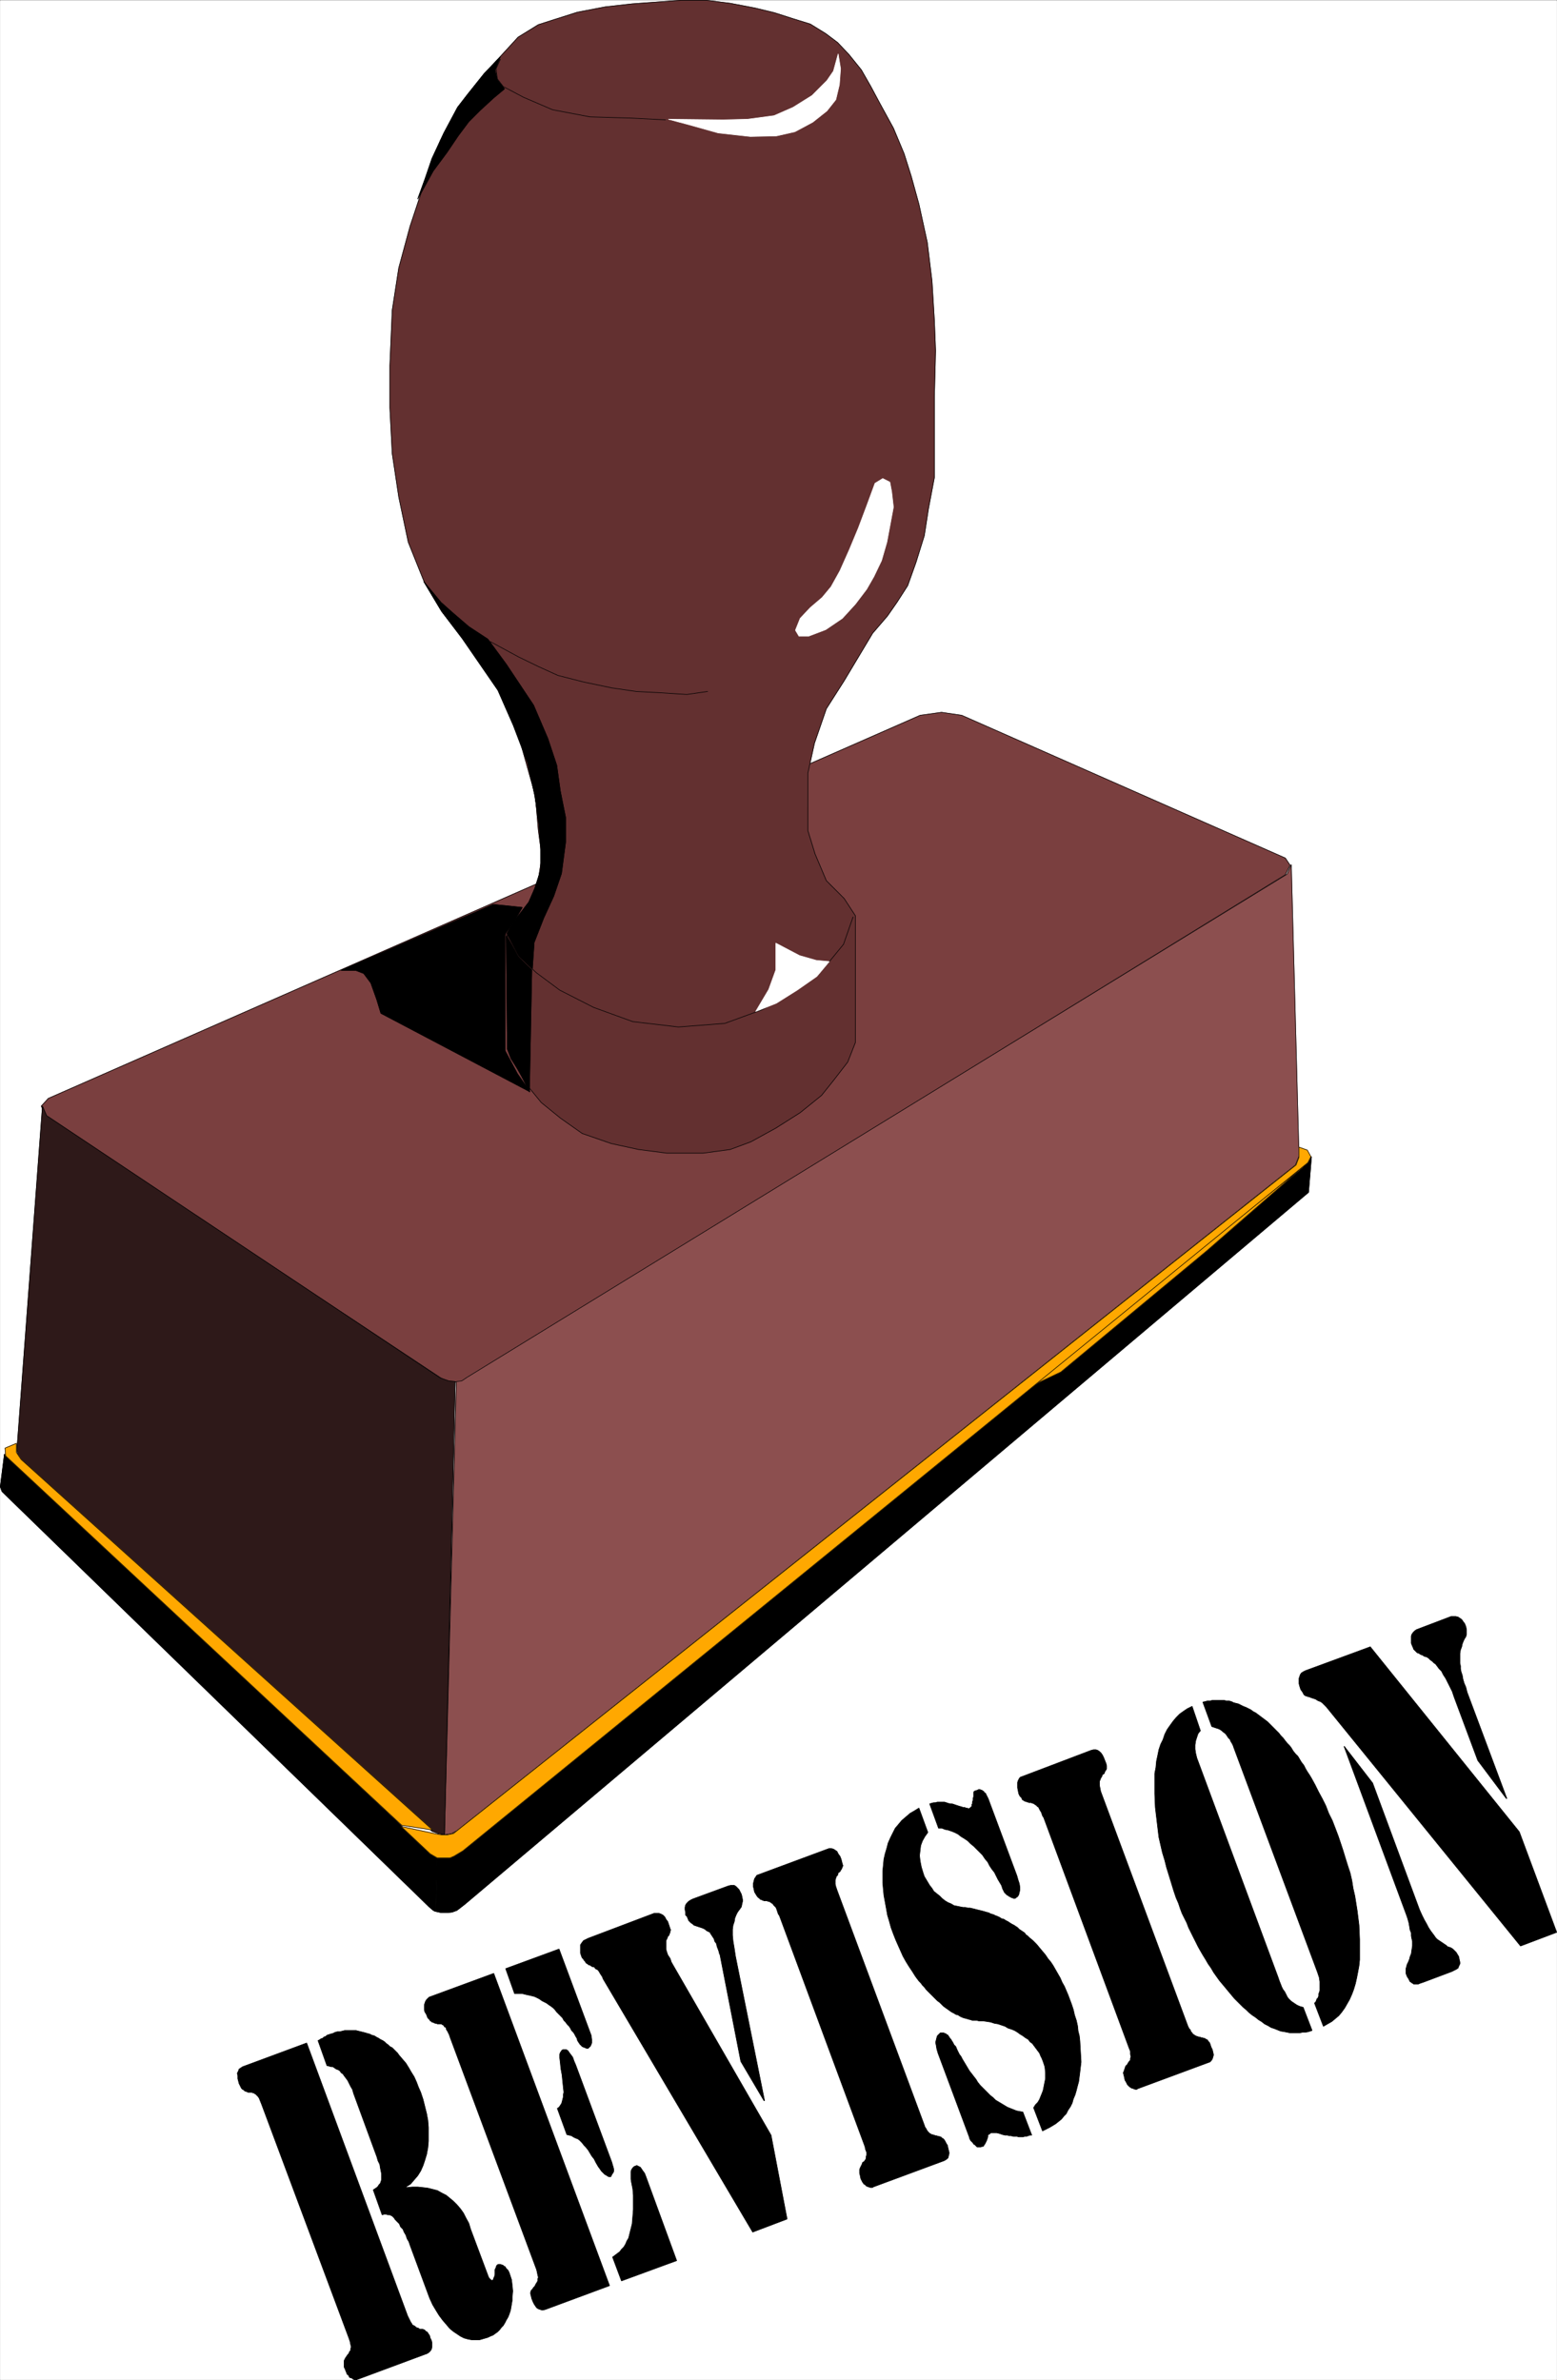 <svg width="2611.147" height="3991.832" viewBox="0 0 1958.36 2993.874" xmlns="http://www.w3.org/2000/svg"><rect x="0" y="0" width="1958.36" height="2993.874" fill="#808080" stroke="none"/><defs><clipPath id="a"><path d="M0 0h1957.656v2992.184H0Zm0 0"/></clipPath><clipPath id="b"><path d="M1632 2069h326.96v379H1632Zm0 0"/></clipPath></defs><path style="fill:#fff;fill-opacity:1;fill-rule:nonzero;stroke:none" d="M0 2992.184h1957.656V-.961H0Zm0 0" transform="translate(.362 1.326)"/><g clip-path="url(#a)" transform="translate(.362 1.326)"><path style="fill:#fff;fill-opacity:1;fill-rule:evenodd;stroke:#fff;stroke-width:.14;stroke-linecap:square;stroke-linejoin:bevel;stroke-miterlimit:10;stroke-opacity:1" d="M0 .5h375.75V575H0Zm0 0" transform="matrix(5.21 0 0 -5.21 0 2994.79)"/></g><path style="fill:#7a3f3f;fill-opacity:1;fill-rule:evenodd;stroke:#7a3f3f;stroke-width:.14;stroke-linecap:square;stroke-linejoin:bevel;stroke-miterlimit:10;stroke-opacity:1" d="m222.07 402.36 5.16.72 4.87-.72 78.13-34.47 1.15-1.72-1.15-2.3-197.4-121.51-1.44-.86-1.43-.14h-1.58l-2.01 1-95.33 63.2L9.89 308l1.72 1.87zm0 0" transform="matrix(5.21 0 0 -5.21 .362 2996.116)"/><path style="fill:none;stroke:#000;stroke-width:.14;stroke-linecap:square;stroke-linejoin:bevel;stroke-miterlimit:10;stroke-opacity:1" d="m222.07 402.36 5.16.72 4.87-.72 78.13-34.47 1.15-1.72-1.15-2.3-197.4-121.51-1.44-.86-1.43-.14h-1.58l-2.01 1-95.33 63.2L9.89 308l1.72 1.87zm0 0" transform="matrix(5.21 0 0 -5.21 .362 2996.116)"/><path style="fill:#633030;fill-opacity:1;fill-rule:evenodd;stroke:#633030;stroke-width:.14;stroke-linecap:square;stroke-linejoin:bevel;stroke-miterlimit:10;stroke-opacity:1" d="m129.89 374.64-.72 8.33-3.87 13.79-4.02 10.06-6.16 9.62-8.46 10.91-4.3 7.18-3.87 9.63-2.29 10.91-1.58 10.49-.57 11.06v10.19l.57 13.36 1.58 10.2 2.72 10.05 3.15 9.48 4.16 11.2 4.16 7.9 6.45 8.19 4.87 5.31 3.3 3.6 4.88 3.01 3.58 1.15 5.88 1.87 6.74 1.29 6.45.72 5.87.43 5.88.43h6.17l5.73-.72 6.02-1.15 4.73-1.15 4.45-1.43 4.16-1.29 3.72-2.3 2.87-2.16 2.72-2.87 3.01-3.73 2.3-4.03 2.15-4.02 3.3-6.03 2.58-6.18 1.72-5.45 1.86-6.75 2.01-9.2 1.14-9.33.58-9.62.28-7.19-.28-11.05v-19.54l-1.44-7.61-1-6.46-2.01-6.47-2-5.6-2.58-4.02-2.3-3.3-3.58-4.17-6.88-11.49-4.3-6.75-2.87-8.33-1.58-7.18V374.5l1.72-5.6 2.73-6.46 4.3-4.31 2.72-4.17v-30.59l-1.86-4.74-3.44-4.45-2.87-3.59-5.16-4.17-5.88-3.73-6.02-3.31-5.02-1.86-6.45-.87h-8.89l-6.74.87-6.59 1.43-7.03 2.44-5.3 3.74-4.59 3.73-3.87 4.74-2.87 5.17-1.43 3.02v27.86l2.58 4.17 2.87 3.59 2.01 5.31.86 5.46zm0 0" transform="matrix(5.21 0 0 -5.21 .362 2996.116)"/><path style="fill:none;stroke:#000;stroke-width:.14;stroke-linecap:square;stroke-linejoin:bevel;stroke-miterlimit:10;stroke-opacity:1" d="m129.89 374.64-.72 8.33-3.87 13.79-4.02 10.06-6.16 9.62-8.46 10.91-4.3 7.18-3.87 9.63-2.29 10.91-1.58 10.49-.57 11.06v10.19l.57 13.36 1.58 10.2 2.72 10.05 3.15 9.48 4.16 11.2 4.16 7.9 6.45 8.19 4.87 5.31 3.3 3.6 4.88 3.01 3.58 1.15 5.88 1.87 6.74 1.29 6.45.72 5.87.43 5.88.43h6.17l5.73-.72 6.02-1.15 4.73-1.15 4.45-1.43 4.16-1.29 3.72-2.3 2.87-2.16 2.72-2.87 3.01-3.73 2.3-4.03 2.15-4.02 3.3-6.03 2.58-6.18 1.72-5.45 1.86-6.75 2.01-9.2 1.14-9.33.58-9.62.28-7.19-.28-11.05v-19.54l-1.44-7.61-1-6.46-2.01-6.47-2-5.6-2.58-4.02-2.3-3.3-3.58-4.17-6.88-11.49-4.3-6.75-2.87-8.33-1.58-7.18V374.5l1.72-5.6 2.73-6.46 4.3-4.31 2.72-4.17v-30.59l-1.86-4.74-3.44-4.45-2.87-3.59-5.16-4.17-5.88-3.73-6.02-3.31-5.02-1.86-6.45-.87h-8.89l-6.74.87-6.59 1.43-7.03 2.44-5.3 3.74-4.59 3.73-3.87 4.74-2.87 5.17-1.43 3.02v27.86l2.58 4.17 2.87 3.59 2.01 5.31.86 5.46zm0 0" transform="matrix(5.21 0 0 -5.21 .362 2996.116)"/><path style="fill:#8c4f4f;fill-opacity:1;fill-rule:evenodd;stroke:#8c4f4f;stroke-width:.14;stroke-linecap:square;stroke-linejoin:bevel;stroke-miterlimit:10;stroke-opacity:1" d="m110.1 241.5 1.29.15 1.29.86 197.98 121.5 1.01 2.3 1.86-70.37-.86-2.16-202.42-160.71-1.3-.72-1.72-.29zm0 0" transform="matrix(5.21 0 0 -5.21 .362 2996.116)"/><path style="fill:none;stroke:#000;stroke-width:.14;stroke-linecap:square;stroke-linejoin:bevel;stroke-miterlimit:10;stroke-opacity:1" d="m110.1 241.5 1.29.15 1.29.86 197.98 121.5 1.01 2.3 1.86-70.37-.86-2.16-202.42-160.71-1.3-.72-1.72-.29zm0 0" transform="matrix(5.21 0 0 -5.21 .362 2996.116)"/><path style="fill:#2e1919;fill-opacity:1;fill-rule:evenodd;stroke:#2e1919;stroke-width:.14;stroke-linecap:square;stroke-linejoin:bevel;stroke-miterlimit:10;stroke-opacity:1" d="m10.18 308 1-2.3 95.05-63.34 2.01-.71 1.58-.15-2.59-109.44-1.43.29-1.58.57-99.78 90.34-.43 1.73zm0 0" transform="matrix(5.21 0 0 -5.21 .362 2996.116)"/><path style="fill:none;stroke:#000;stroke-width:.14;stroke-linecap:square;stroke-linejoin:bevel;stroke-miterlimit:10;stroke-opacity:1" d="m10.18 308 1-2.3 95.05-63.34 2.01-.71 1.58-.15-2.59-109.44-1.43.29-1.58.57-99.78 90.34-.43 1.73zm0 0" transform="matrix(5.21 0 0 -5.21 .362 2996.116)"/><path style="fill:#000;fill-opacity:1;fill-rule:evenodd;stroke:#000;stroke-width:.14;stroke-linecap:square;stroke-linejoin:bevel;stroke-miterlimit:10;stroke-opacity:1" d="m105.08 113.53.43 13.36-1.14.29L1 223.98l-1-7.9.43-1.15 103.08-100.25 1-.86zm0 0" transform="matrix(5.21 0 0 -5.21 .362 2996.116)"/><path style="fill:none;stroke:#000;stroke-width:.14;stroke-linecap:square;stroke-linejoin:bevel;stroke-miterlimit:10;stroke-opacity:1" d="m105.08 113.53.43 13.36-1.14.29L1 223.98l-1-7.9.43-1.15 103.08-100.25 1-.86zm0 0" transform="matrix(5.21 0 0 -5.21 .362 2996.116)"/><path style="fill:#000;fill-opacity:1;fill-rule:evenodd;stroke:#000;stroke-width:.14;stroke-linecap:square;stroke-linejoin:bevel;stroke-miterlimit:10;stroke-opacity:1" d="m105.23 113.53 1.29-.28h1.29l1.29.14 1.15.43 1.86 1.44 203.72 171.92.71 8.61-.71-1-204.29-166.32-1.87-1.29-1.15-.29-1.14-.29-1.87.29zm0 0" transform="matrix(5.21 0 0 -5.21 .362 2996.116)"/><path style="fill:none;stroke:#000;stroke-width:.14;stroke-linecap:square;stroke-linejoin:bevel;stroke-miterlimit:10;stroke-opacity:1" d="m105.23 113.53 1.29-.28h1.29l1.29.14 1.15.43 1.86 1.44 203.72 171.92.71 8.61-.71-1-204.29-166.32-1.87-1.29-1.15-.29-1.14-.29-1.87.29zm0 0" transform="matrix(5.21 0 0 -5.21 .362 2996.116)"/><path style="fill:#ffa800;fill-opacity:1;fill-rule:evenodd;stroke:#ffa800;stroke-width:.14;stroke-linecap:square;stroke-linejoin:bevel;stroke-miterlimit:10;stroke-opacity:1" d="m248.16 240.07 66.23 53.14-23.08-20.11-35.27-29.3zm0 0" transform="matrix(5.21 0 0 -5.21 .362 2996.116)"/><path style="fill:none;stroke:#000;stroke-width:.14;stroke-linecap:square;stroke-linejoin:bevel;stroke-miterlimit:10;stroke-opacity:1" d="m248.16 240.07 66.23 53.14-23.08-20.11-35.27-29.3zm0 0" transform="matrix(5.21 0 0 -5.21 .362 2996.116)"/><path style="fill:#ffa800;fill-opacity:1;fill-rule:evenodd;stroke:#ffa800;stroke-width:.14;stroke-linecap:square;stroke-linejoin:bevel;stroke-miterlimit:10;stroke-opacity:1" d="m315.54 297.37.86-1.58-.72-1.43-204-166.18-2.15-1.29-1.01-.43h-3.01l-1.72 1-7.02 6.61 8.74-1.87 1.01-.14h1.43l1.44.29 203.43 161.43.71 1.87v2.44zm0 0" transform="matrix(5.21 0 0 -5.21 .362 2996.116)"/><path style="fill:none;stroke:#000;stroke-width:.14;stroke-linecap:square;stroke-linejoin:bevel;stroke-miterlimit:10;stroke-opacity:1" d="m315.54 297.37.86-1.58-.72-1.43-204-166.18-2.15-1.29-1.01-.43h-3.01l-1.72 1-7.02 6.61 8.74-1.87 1.01-.14h1.43l1.44.29 203.43 161.43.71 1.87v2.44zm0 0" transform="matrix(5.21 0 0 -5.21 .362 2996.116)"/><path style="fill:#ffa800;fill-opacity:1;fill-rule:evenodd;stroke:#ffa800;stroke-width:.14;stroke-linecap:square;stroke-linejoin:bevel;stroke-miterlimit:10;stroke-opacity:1" d="M96.91 134.36 1.29 223.55l-.14 1.87 2.72 1.15v-2.16l1.15-1.72 99.35-89.48zm0 0" transform="matrix(5.21 0 0 -5.21 .362 2996.116)"/><path style="fill:none;stroke:#000;stroke-width:.14;stroke-linecap:square;stroke-linejoin:bevel;stroke-miterlimit:10;stroke-opacity:1" d="M96.91 134.36 1.29 223.55l-.14 1.87 2.72 1.15v-2.16l1.15-1.72 99.35-89.48zm0 0" transform="matrix(5.21 0 0 -5.21 .362 2996.116)"/><path style="fill:#fff;fill-opacity:1;fill-rule:evenodd;stroke:#fff;stroke-width:.14;stroke-linecap:square;stroke-linejoin:bevel;stroke-miterlimit:10;stroke-opacity:1" d="m202.28 562.07-1.14-4.16-1.58-2.3-3.58-3.59-4.59-2.87-4.59-2.01-6.45-.86-5.88-.15-13.19.15 4.88-1.3 7.16-2.01 7.75-.86 6.3.14 4.45 1.01 4.3 2.3 3.44 2.73 2.15 2.72.86 3.6.29 3.87zm0 0" transform="matrix(5.21 0 0 -5.21 .362 2996.116)"/><path style="fill:none;stroke:#000;stroke-width:.14;stroke-linecap:square;stroke-linejoin:bevel;stroke-miterlimit:10;stroke-opacity:1" d="m160.57 546.13-8.32.43-9.89.29-9.03 1.72-7.03 3.02-4.87 2.58-1.44 1.87-.28 2.44 1 2.3v-.14" transform="matrix(5.21 0 0 -5.21 .362 2996.116)"/><path style="fill:#fff;fill-opacity:1;fill-rule:evenodd;stroke:#fff;stroke-width:.14;stroke-linecap:square;stroke-linejoin:bevel;stroke-miterlimit:10;stroke-opacity:1" d="m213.04 459.53-1.87-1.15-2.01-5.46-2-5.32-2.15-5.17-2.3-5.17-2.15-3.87-2.15-2.59-2.86-2.44-2.44-2.59-1.15-2.87.86-1.44h2.3l4.15 1.58 4.02 2.73 3.15 3.45 2.72 3.59 1.73 3.02 1.86 3.88 1.29 4.45.86 4.59.72 3.88-.43 3.74-.43 2.29zm0 0" transform="matrix(5.21 0 0 -5.21 .362 2996.116)"/><path style="fill:none;stroke:#000;stroke-width:.14;stroke-linecap:square;stroke-linejoin:bevel;stroke-miterlimit:10;stroke-opacity:1" d="m170.74 408.11-5.01-.72-6.6.43-5.59.29-5.88.86-6.88 1.44-6.16 1.58-4.73 2.15-4.74 2.3-6.88 3.73v-.14m3.73-70.52 3.3-5.46 4.16-3.88 5.59-4.16 8.17-4.17 9.46-3.44 11.04-1.3 11.18.87 9.03 3.3 7.31 4.16 5.45 3.74 3.59 3.88 3.29 4.02 2.3 6.6v-.14" transform="matrix(5.21 0 0 -5.21 .362 2996.116)"/><path style="fill:#fff;fill-opacity:1;fill-rule:evenodd;stroke:#fff;stroke-width:.14;stroke-linecap:square;stroke-linejoin:bevel;stroke-miterlimit:10;stroke-opacity:1" d="m200.13 342.9-3.15.29-4.02 1.15-5.73 3.01v-6.46l-1.72-4.74-3.15-5.31 5.01 2.01 5.02 3.16 4.73 3.3zm0 0" transform="matrix(5.21 0 0 -5.21 .362 2996.116)"/><path style="fill:#000;fill-opacity:1;fill-rule:evenodd;stroke:#000;stroke-width:.14;stroke-linecap:square;stroke-linejoin:bevel;stroke-miterlimit:10;stroke-opacity:1" d="m133.61 358.7-2.43-5.31-2.3-5.89-.43-6.32-3.15 3.01-3.01 5.46 1.57 2.73 3.73 4.88 1.44 3.31 1.43 4.45v5.46l-.43 5.74-1 6.75-1.72 7.9-3.45 9.05-3.72 8.48-8.6 12.49-5.02 6.61-4.3 7.18 4.15-5.03 2.73-2.44 4.01-3.45 4.59-3.01 4.44-6.04 6.6-9.91 3.44-8.04 2.15-6.46.86-6.18 1.29-6.46v-5.89l-1-7.61zm0 0" transform="matrix(5.21 0 0 -5.21 .362 2996.116)"/><path style="fill:none;stroke:#000;stroke-width:.14;stroke-linecap:square;stroke-linejoin:bevel;stroke-miterlimit:10;stroke-opacity:1" d="m133.61 358.7-2.43-5.31-2.3-5.89-.43-6.32-3.15 3.01-3.01 5.46 1.57 2.73 3.73 4.88 1.44 3.31 1.43 4.45v5.46l-.43 5.74-1 6.75-1.72 7.9-3.45 9.05-3.72 8.48-8.6 12.49-5.02 6.61-4.3 7.18 4.15-5.03 2.73-2.44 4.01-3.45 4.59-3.01 4.44-6.04 6.6-9.91 3.44-8.04 2.15-6.46.86-6.18 1.29-6.46v-5.89l-1-7.61zm0 0" transform="matrix(5.21 0 0 -5.21 .362 2996.116)"/><path style="fill:#000;fill-opacity:1;fill-rule:evenodd;stroke:#000;stroke-width:.14;stroke-linecap:square;stroke-linejoin:bevel;stroke-miterlimit:10;stroke-opacity:1" d="m118.99 356.69 4.3-.43 2.72-.29-1.86-3.16-2.29-3.3v-28.15l3.01-5.6 3.01-4.31-35.99 18.96-1 3.3-1.43 4.02-1.72 2.3-1.87.72h-3.58zm0 0" transform="matrix(5.21 0 0 -5.21 .362 2996.116)"/><path style="fill:none;stroke:#000;stroke-width:.14;stroke-linecap:square;stroke-linejoin:bevel;stroke-miterlimit:10;stroke-opacity:1" d="m118.99 356.69 4.3-.43 2.72-.29-1.86-3.16-2.29-3.3v-28.15l3.01-5.6 3.01-4.31-35.99 18.96-1 3.3-1.43 4.02-1.72 2.3-1.87.72h-3.58zm0 0" transform="matrix(5.21 0 0 -5.21 .362 2996.116)"/><path style="fill:#000;fill-opacity:1;fill-rule:evenodd;stroke:#000;stroke-width:.14;stroke-linecap:square;stroke-linejoin:bevel;stroke-miterlimit:10;stroke-opacity:1" d="m122.43 321.79.86-2.3 2.29-3.59 2.16-4.45.57 29.44-3.16 3.02-3.01 5.17zm0 0" transform="matrix(5.21 0 0 -5.21 .362 2996.116)"/><path style="fill:none;stroke:#000;stroke-width:.14;stroke-linecap:square;stroke-linejoin:bevel;stroke-miterlimit:10;stroke-opacity:1" d="m122.43 321.79.86-2.3 2.29-3.59 2.16-4.45.57 29.44-3.16 3.02-3.01 5.17zm0 0" transform="matrix(5.21 0 0 -5.21 .362 2996.116)"/><path style="fill:#000;fill-opacity:1;fill-rule:evenodd;stroke:#000;stroke-width:.14;stroke-linecap:square;stroke-linejoin:bevel;stroke-miterlimit:10;stroke-opacity:1" d="m112.83 552.31-2.44-3.16-3.3-6.18-2.87-6.17-1.72-5.03-1.72-4.74 3.73 6.75 3.3 4.45 2.72 4.02 2.58 3.45 2.73 2.73 3.29 3.02 2.58 2.15-1.72 2.15-.57 2.45 1.29 3.16-3.87-4.03zm0 0" transform="matrix(5.21 0 0 -5.21 .362 2996.116)"/><path style="fill:none;stroke:#000;stroke-width:.14;stroke-linecap:square;stroke-linejoin:bevel;stroke-miterlimit:10;stroke-opacity:1" d="m112.83 552.31-2.44-3.16-3.3-6.18-2.87-6.17-1.72-5.03-1.72-4.74 3.73 6.75 3.3 4.45 2.72 4.02 2.58 3.45 2.73 2.73 3.29 3.02 2.58 2.15-1.72 2.15-.57 2.45 1.29 3.16-3.87-4.03zm0 0" transform="matrix(5.21 0 0 -5.21 .362 2996.116)"/><path style="fill:#000;fill-opacity:1;fill-rule:evenodd;stroke:none" d="m1912.121 2446.7-244.241-300.83-2.242-2.238-3.024-3.024-2.238-1.457-2.242-.78-1.457-.731-2.242-1.512-2.239-.727-2.242-.73-2.238-.781-1.512-.73h-1.512l-.726-.782h-1.512l-.73-.73h-.73l-1.509-1.512-1.511-2.969-2.242-3.02-1.458-4.48-.78-2.973v-6.718l.78-2.243.73-2.293 1.509-2.238 2.242-1.46 2.969-1.509 81.433-29.957 187.453 232.73 47.047 126.446zm0 0" transform="translate(.362 1.326)"/><g clip-path="url(#b)" transform="translate(.362 1.326)"><path style="fill:none;stroke:#000;stroke-width:.14;stroke-linecap:square;stroke-linejoin:bevel;stroke-miterlimit:10;stroke-opacity:1" d="m367.01 105.2-46.88 57.74-.43.43-.58.58-.43.28-.43.15-.28.14-.43.29-.43.14-.43.14-.43.15-.29.14h-.29l-.14.15h-.29l-.14.14h-.14l-.29.29-.29.57-.43.58-.28.86-.15.57v1.29l.15.43.14.44.29.43.43.28.57.29 15.63 5.75 35.98-44.67 9.03-24.27zm0 0" transform="matrix(5.21 0 0 -5.21 0 2994.79)"/></g><path style="fill:#000;fill-opacity:1;fill-rule:evenodd;stroke:#000;stroke-width:.14;stroke-linecap:square;stroke-linejoin:bevel;stroke-miterlimit:10;stroke-opacity:1" d="M363.71 140.82h-.14l-6.89 9.19-5.73 15.37-.43 1.29-.57 1.15-.58 1.15-.43.86-.57.87-.43.86-.57.57-.43.58-.43.57-.43.29-.43.43-.43.29-.43.43-.44.28-.57.15-.43.29-.43.14-.43.29-.43.14-.86.86-.14.43-.15.29-.28.72v1.72l.14.43.29.43.43.43.43.29 8.31 3.16h1.15l.57-.14.43-.29.43-.29.29-.43.43-.57.29-.72.14-.72v-1.15l-.14-.57-.29-.43-.29-.58-.28-.72-.15-.71-.28-.72-.15-.86v-2.45l.15-.57v-.72l.14-.72.29-.86.14-.86.29-1.01.43-1 .28-1.15zm-39.28 12.5v.14l6.88-8.9 11.32-30.6.58-1.29.57-1.15.57-1 .44-.86.57-.87.43-.57.43-.58.29-.43.43-.43.43-.28.43-.29.43-.29.43-.29.43-.28.28-.29.43-.14.43-.15.43-.29.29-.28.29-.29.28-.29.15-.28.28-.44.15-.28.14-.72.14-.58v-.43l-.28-.57-.15-.43-.43-.29-.57-.29-.57-.28-6.89-2.59-.43-.14-.43-.15-.28-.14h-1.15l-.14.14-.29.15-.14.14-.29.15-.14.28-.15.29-.14.29-.14.14-.15.29-.28.72v1.14l.14.44.14.57.29.57.29.72.14.58.29.72.14 1 .14.86v1.15l-.14.58-.14.71v.72l-.29.72-.14.86-.15.86-.28 1.01-.29.86zm-36.7 9.76 2-5.89-.57-.71-.29-.86-.28-.87-.15-1v-1.01l.15-1 .28-1.15.43-1.15 19.21-51.85.29-.86.29-.72.28-.72.29-.57.43-.58.29-.57.28-.58.29-.43.43-.43.29-.28.43-.29.86-.58.57-.28.43-.15.58-.14 2.15-5.6-.86-.29-.72-.14h-.72l-.71-.15h-2.3l-.72.15-.71.14-.86.14-.72.29-.72.29-.86.29-.71.43-.86.43-.72.57-.72.43-.71.58-.86.57-.72.58-.72.71-.71.58-2.15 2.15-.72.87-.72.86-.71.86-.72.86-.72.86-.72 1.01-.71 1-.58 1.01-.71 1-.58 1.01-.71 1.15-.58 1-.57 1.01-.57 1.15-.58 1.15-1.14 2.3-.43 1.14-.58 1.15-.57 1.15-.43 1.15-.43 1.29-.57 1.3-.58 1.72-.57 1.87-.57 1.86-.58 1.87-.43 1.72-.57 1.87-.43 1.87-.43 1.87-.43 3.59-.43 3.59-.14 3.3v4.88l.28 1.44.15 1.58.28 1.29.29 1.44.43 1.29.57 1.15.43 1.29.58 1.15.71 1.01.72 1 .72.86.86.87 1 .71.86.58zm2.58 1.01.57.14.57.15h.58l.57.14h2.87l.57-.14h.58l.57-.15.57-.28.58-.15.57-.14.57-.29.58-.29.71-.28.58-.29.57-.29.57-.43.58-.29.57-.43.57-.43.58-.43.57-.43.57-.43.58-.58.43-.43.57-.57.57-.58.58-.57.43-.57.57-.58.43-.57.57-.72.58-.58.43-.57.43-.72.57-.72.58-.57.43-.72.43-.72.57-.72.43-.86.43-.72.57-.86.43-.72.86-1.57.86-1.73.86-1.58.86-1.72.72-1.87.86-1.72.72-1.87.71-1.87.58-1.72.57-1.72.57-1.87.58-1.87.57-1.72.43-1.87.29-1.87.43-1.86.57-3.59.43-3.45.15-3.45v-4.88l-.15-1.44-.29-1.58-.28-1.43-.29-1.3-.43-1.43-.43-1.15-.57-1.29-.58-1.01-.57-1-.72-1.01-.71-.86-1.72-1.44-1.01-.57-1-.58-2.15 5.6.29.29.14.29.14.43.29.29.14.43v.43l.15.43.14.43v2.16l-.14 1-.43 1.29-20.22 54.29-.14.43-.29.58-.28.43-.15.43-.43.43-.28.43-.29.43-.29.29-.43.29-.28.28-.43.29-.29.15-.86.28-.43.15-.43.14zM272.53 80.5l-20.64 55.73-.29.43-.14.43-.15.43-.28.43-.15.29-.14.28-.14.29h-.15l-.28.29-.15.14-.28.15-.15.14-.28.14h-.15l-.28.15h-.58l-.14.14h-.29l-.14.14h-.29l-.14.15h-.14l-.15.14-.28.14-.15.44-.43.43-.28.57-.15.72-.14.72v1.29l.14.43.29.57.29.29.43.15 16.63 6.32.57.14h.57l.43-.14.43-.29.43-.43.29-.43.29-.58.28-.72.29-.71.14-.58V148l-.14-.28-.29-.44-.14-.43-.43-.28-.14-.43-.29-.44-.14-.43-.15-.28v-1.01l.15-.72.14-.71 21.07-56.74.29-.57.29-.29.14-.43.29-.29.14-.28.29-.15.14-.14.29-.14.28-.15h.15l.28-.14h.29l.29-.15h.28l.29-.14h.29l.14-.14.29-.15.28-.14.15-.29.28-.28.15-.29.14-.43.14-.43.29-.58.14-.57.15-.72-.15-.58-.14-.43-.29-.43-.28-.28-.43-.15-17.06-6.32-.15-.14h-.43l-.28.14h-.15l-.14.15h-.29l-.14.14-.29.14-.14.15-.29.28-.14.15-.14.29-.15.28-.14.29-.14.14-.15.72-.14.58-.14.57.14.29.14.43.15.43.14.43.43.43.14.29.29.43.29.29v.43l.14.43-.14.57v.72Zm-50.75 58.02 2.15-5.88-.72-1.01-.57-1.01-.43-1.14-.14-1.15-.15-1.3.15-1.29.28-1.44.43-1.43.29-.86.43-.72.43-.72.43-.72.57-.72.43-.71.72-.58.72-.57.57-.58.72-.57.72-.43.71-.29.72-.43.72-.14.71-.15.72-.14h.57l.58-.15h.57l.57-.14.58-.14.57-.15.57-.14.58-.14.57-.15.43-.14.57-.14.58-.29.57-.15.57-.28.43-.15.58-.28.43-.29.57-.14.43-.29.57-.29.43-.29.44-.28.57-.29.43-.29.43-.28.43-.44.43-.28.43-.29.43-.29.29-.43.43-.29.43-.43.86-.71.86-.87.71-.86 1.44-1.72.57-.86.72-.87.57-.86.57-1 .58-1.01.57-1 .43-1.01.57-1 .43-1.01.43-1 .43-1.15.43-1.15.43-1.3.29-1.29.43-1.29.29-1.29.14-1.3.29-1.14.14-1.3.15-2.58.14-2.44-.29-2.45-.29-2.29-.28-1.01-.29-1.15-.29-1-.43-1.01-.28-1-.43-.87-.58-.86-.43-.86-.57-.57-.57-.72-.72-.58-.72-.57-.71-.43-.72-.43-.86-.43-.86-.43-2.15 5.6.43.71.57.58.43.72.29.72.29.71.28.72.15.72.14.72.29 1.43v1.44l-.15 1.44-.43 1.29-.28.72-.29.57-.29.72-.43.57-.43.58-.43.57-.43.58-.57.43-.43.57-.72.43-.57.44-.72.43-.57.43-.72.43-.71.29-.87.28-.71.43-.86.29-.86.29-.86.14-.86.29-.86.14-1.01.15h-1l-.57.14h-1.01l-.43.14-.57.15-.43.14-.57.14-.43.15-.58.28-.43.29-.57.15-.43.28-.57.29-.43.29-.58.43-.43.29-.57.43-.43.43-.43.43-.58.43-.43.43-.43.43-.43.43-.43.43-.43.43-.57.58-.43.57-.43.43-.43.58-.43.43-.43.57-.43.58-.72 1.15-.86 1.29-.71 1.15-.72 1.29-.57 1.29-.58 1.3-.57 1.29-.57 1.44-.58 1.58-.43 1.57-.43 1.44-.28 1.58-.29 1.58-.29 1.58-.14 1.44-.14 1.58v2.87l.14 1.44.14 1.43.29 1.29.43 1.44.29 1.15.57 1.29.57 1.15.58 1.15.86 1.01.71.86 1.01.86 1 .86 1 .58zm25.09-73.39 2.15-5.6h-.43l-.43-.14-.43-.15h-.43l-.43-.14h-1l-.43.14h-.86l-.58.15h-.43l-.43.14h-.57l-.58.14-.43.15-.43.14-.57.14h-1.43l-.15-.14-.14-.14-.29-.15-.14-.14v-.43l-.14-.43-.15-.43-.28-.58-.15-.28-.14-.15-.14-.29-.15-.14h-.28l-.29-.14h-.86l-.14.14-.15.14-.28.29-.29.15-.14.28-.58.58-.14.28-.14.29v.15l-7.6 20.39-.29 1.01-.14.86-.15.72.15.57.14.57.14.44.29.28.43.43h.86l.15-.14h.14l.29-.14.14-.15.29-.14.14-.29.14-.14.15-.29.14-.14.14-.15.15-.28.28-.43.29-.58.43-.43.29-.72.28-.57.29-.58.43-.57.29-.58.43-.71.43-.72.43-.72.43-.72.57-.72.43-.57.57-.72.43-.72.58-.72.57-.57.72-.72.57-.57.57-.58.72-.57.57-.58.72-.43.72-.43.71-.43.72-.43.72-.29.72-.28.71-.29.72-.15zm-22.51 74.4.43.14.57.15h.43l.43.14h1.73l.43-.14.43-.15.57-.14h.43l.43-.14.43-.15.43-.14.43-.15.57-.14.29-.14h.43l.29-.15h.28l.29-.14h.14l.29.14.14.15.15.14.14.14v.44l.14.14v.43l.15.43v.43l.14.43v1.01l.14.29.29.14h.14l.29.14h.14l.15.15h.43l.28-.15h.15l.14-.14.29-.14.14-.29.29-.15.14-.28.14-.29.15-.29.14-.28.14-.29.15-.43 6.74-18.1.28-1 .29-.87.14-.86v-.72l-.14-.57-.14-.58-.29-.43-.43-.28-.14-.15h-.43l-.15.15h-.28l-.15.14-.29.14-.28.15-.15.14-.28.14-.15.15-.28.29-.15.14-.14.29-.14.28-.15.29-.28.86-.43.72-.43.72-.43.86-.43.86-.58.72-.57.86-.43.86-.72.87-.57.86-.72.72-1.43 1.43-.72.58-.71.71-.86.58-.72.43-.72.57-.86.44-.71.28-.86.29-.72.14-.72.29h-.86zM208.73 56.8l-20.64 55.73-.29.43-.14.43-.14.43-.15.43-.14.29-.29.29-.14.14-.14.14-.15.29-.28.14-.15.15-.28.14-.15.14h-.28l-.29.15h-.72l-.28.14h-.15l-.14.15h-.14l-.29.14v.14l-.29.15-.28.28-.29.43-.43.72-.14.72-.15.58v.71l.15.58.14.57.29.43.28.43.43.15 16.63 6.17.43.15h.43l.58-.15.43-.28.43-.29.28-.58.43-.57.29-.72.14-.57.15-.58.14-.43-.14-.29-.15-.43-.28-.43-.15-.28-.43-.29-.14-.58-.29-.28-.14-.43-.14-.43v-1.01l.14-.57.29-.87 21.07-56.73.14-.43.29-.43.14-.29.29-.43.14-.14.29-.29.29-.14.14-.15h.29l.28-.14h.15l.28-.14h.29l.29-.15h.28l.29-.14h.15l.28-.29.29-.14.14-.15.29-.43.14-.28.15-.29.28-.43.15-.72.14-.57.14-.58-.14-.57-.14-.58-.29-.29-.43-.28-.29-.15-17.06-6.32-.14-.14h-.58l-.28.14h-.15l-.28.15h-.15l-.28.29-.15.14-.28.14-.15.29-.14.14-.14.29-.15.29-.14.29-.14.71-.15.58v.86l.15.43.14.29.29.57.14.43.43.29.29.43.14.29v.43l.14.43v.57l-.28.72zm-27.09-20.68L145.51 97.3l-.14.43-.29.44-.28.43-.15.28-.28.43-.15.15-.28.14-.29.14-.14.29-.29.15h-.29l-.14.14-.29.14-.14.15h-.29l-.14.14-.15.14-.28.15-.15.14-.14.29-.29.29-.14.28-.29.29-.14.29-.29.86v2.01l.29.43.43.58.57.28.58.29 15.91 6.03h1.15l.43-.14.57-.29.43-.43.29-.57.43-.58.29-.86.14-.43.14-.43.15-.29-.15-.29v-.28l-.14-.29-.14-.43-.29-.29-.14-.43-.29-.57v-2.02l.14-.57.29-.86.29-.43.28-.43.15-.43.14-.44 24.08-41.79 3.87-20.25zm2.87 31.74h-.15l-5.59 9.48-5.02 25.71-.14.29-.14.57-.15.43-.28.72-.15.72-.43.57-.14.58-.29.43-.28.43-.29.43-.14.29-.58.28-.28.15-.29.28-.29.15-.28.14-.43.15-.43.14-.43.14-.43.15-.43.14-.29.29-.43.28-.29.29-.28.29-.15.43-.14.29v.14l-.29.29-.14.14v.72l-.14.57v.58l.14.57.29.43.43.43.43.29.57.29 8.6 3.16.57.14h.87l.43-.28.28-.29.43-.43.29-.58.29-.57.14-.58.14-.71v-.44l-.14-.57-.14-.72-.29-.43-.43-.57-.29-.43-.28-.58-.29-.72-.14-.86-.29-.86-.14-1.01v-1.43l.14-1.44.29-1.72.28-1.87zM119.13 98.6l27.96-75.41-15.48-5.74-.58-.15h-.28l-.43.15-.43.14-.43.29-.29.43-.29.43-.28.57-.29.72-.14.58-.15.57v.43l.15.43.28.29.29.43.29.29.28.57.29.43.14.29v.43l.15.43-.15.58-.14.72-.14.57-20.79 55.87-.15.43-.14.43-.29.58-.14.28-.29.44v.28l-.28.29h-.15l-.14.29-.14.14-.29.14-.14.15h-1.01l-.28.14h-.29l-.14.15h-.15l-.28.14h-.15l-.14.14-.14.15h-.15l-.14.28-.14.15-.29.28-.14.29-.15.43-.14.29-.29.43-.14.57v1.15l.14.43.15.44.28.43.29.28.29.29zm28.68-68.51.57.43.57.43.58.43.43.57.57.58.43.72.29.71.43.72.43 1.73.43 1.72.14 1.72.14 1.73v3.44l-.14 1.58-.29 1.44-.14.86v1.87l.14.43.29.43.29.29.28.14.43.15.29-.15.29-.14.28-.15.58-.86.43-.57.28-.72 7.46-20.39-13.33-4.89zM122 99.74l12.9 4.74 7.74-20.82.15-1.01v-.86l-.29-.72-.57-.57h-.43l-.29.14-.43.15-.29.14-.28.29-.29.28-.29.44-.28.43-.15.57-.28.43-.29.58-.29.43-.43.43-.28.57-.29.43-.43.43-.43.58-.43.43-.29.57-.57.58-.86.86-.43.57-.43.44-.57.43-.43.28-.58.43-.57.29-.57.29-.58.43-.57.29-.57.28-.58.15-.57.14-.72.15-.57.14-.58.14h-1.86zm12.47-33.75.43.29.29.43.29.43.14.43.14.58.15.57v.58l.14.57-.14 1.29-.15 1.44-.14 1.44-.29 1.58-.14 1.43-.14 1.15v.86l.14.43.14.15.15.28.14.15.29.14h.71l.43-.29.29-.43.43-.57.43-.58.29-.86.43-1 8.74-23.56.15-.57.14-.43.14-.58v-.57l-.14-.29-.29-.43-.14-.29-.14-.28h-.43l-.29.14-.43.29-.29.14-.86.86-.28.43-.43.58-.58 1-.43.86-.57.72-.43.72-.43.72-.58.72-.43.43-.43.57-.28.29-.43.43-.43.29-.43.14-.58.29-.43.29-.57.14-.57.14zM76.7 82.37l.29.14.43.29.43.14.28.29.43.14.29.29.43.14.43.15.57.14.58.29.57.14H82l.58.14.57.15h2.72l.58-.15 1.14-.28.58-.15.43-.14.57-.14.57-.29.58-.14.43-.29.57-.29.43-.29.57-.28.44-.29.43-.43.43-.29.43-.43.57-.29.43-.43.43-.43.43-.43.29-.43.86-1.01.86-1 .71-1.15.58-1.01.71-1.14.58-1.3.43-1.15.57-1.29.57-1.72.43-1.73.43-1.72.29-1.58.14-1.72v-3.31l-.14-1.58-.29-1.58-.43-1.43-.43-1.29-.57-1.3-.72-1.15-.86-1-.86-1.01-1.14-.72.14-.14 1.43.14h1.29l1.29-.14 1.15-.14 1.15-.29 1.14-.29 1.01-.57 1.14-.58.86-.71.87-.72.86-.86.86-1.01.71-1 .58-1.15.71-1.3.43-1.43 4.3-11.49.15-.29.28-.29.29-.28h.29l.14.14.14.43.15.29.14.57v1.15l.14.29.15.29v.14l.14.29.14.14.29.14h.43l.29-.14h.14l.29-.14.14-.15.29-.14.28-.43.43-.43.29-.58.14-.43.43-1.29.15-1.29.14-1.44-.14-1.58v-.72l-.15-.86-.14-.86-.14-.72-.29-.86-.29-.72-.43-.72-.28-.57-.43-.72-.43-.43-.43-.58-.58-.57-.43-.29-.57-.43-.72-.29-.57-.28-1-.29-1.01-.29h-1.86l-.86.15-1 .28-.86.43-.86.58-.86.57-.87.72-.86 1.01-.86 1-.86 1.15-.71 1.15-.86 1.44-.72 1.58-4.73 12.78-.29.86-.43.72-.28.86-.43.72-.29.72-.57.57-.29.72-.57.57-.43.44-.29.43-.43.43-.57.28h-.43l-.43.15h-.58l-.43-.15-2.15 6.04.43.28.43.29.29.29.28.43.29.29.14.43.15.43v1.43l-.15.72-.14.72-.14.86-.43.86-.29 1.01-.43 1.15-5.16 14.07-.29 1.01-.43.72-.43.86-.28.57-.43.58-.43.57-.29.43-.43.29-.29.43-.43.29-.43.14-.43.29-.43.29h-.43l-.43.14-.57.14zm7.45-71.82L63.08 67l-.29.72-.28.71-.29.44-.29.28-.14.15-.14.14-.29.14-.14.15h-.29l-.14.14h-1.01l-.14.14h-.14l-.29.15h-.14l-.15.14-.14.15-.29.14-.29.29-.28.57-.29.58-.14.57-.15.57v.72l-.14.58.29.57.14.43.43.29.43.29 15.48 5.74 24.38-65.92.43-.86.28-.58.29-.43.14-.29.29-.14.29-.14.14-.15.14-.14.29-.14h.14l.29-.15.14-.14h.72l.29-.15h.14l.14-.14.15-.14.14-.15.29-.14.28-.43.29-.43.14-.58.29-.57.14-.58v-1l-.14-.58-.29-.43-.28-.28-.43-.29L86.45.64h-.15L86.16.5h-.72l-.28.14-.15.15-.28.14h-.15l-.28.14-.15.29-.14.29-.29.14-.14.43-.14.29-.15.43-.28.58V5.1l.14.28.14.29.29.43.29.43.28.29.15.43.28.29v.43l.15.43-.15.57-.14.72zm0 0" transform="matrix(5.21 0 0 -5.21 .362 2996.116)"/></svg>

